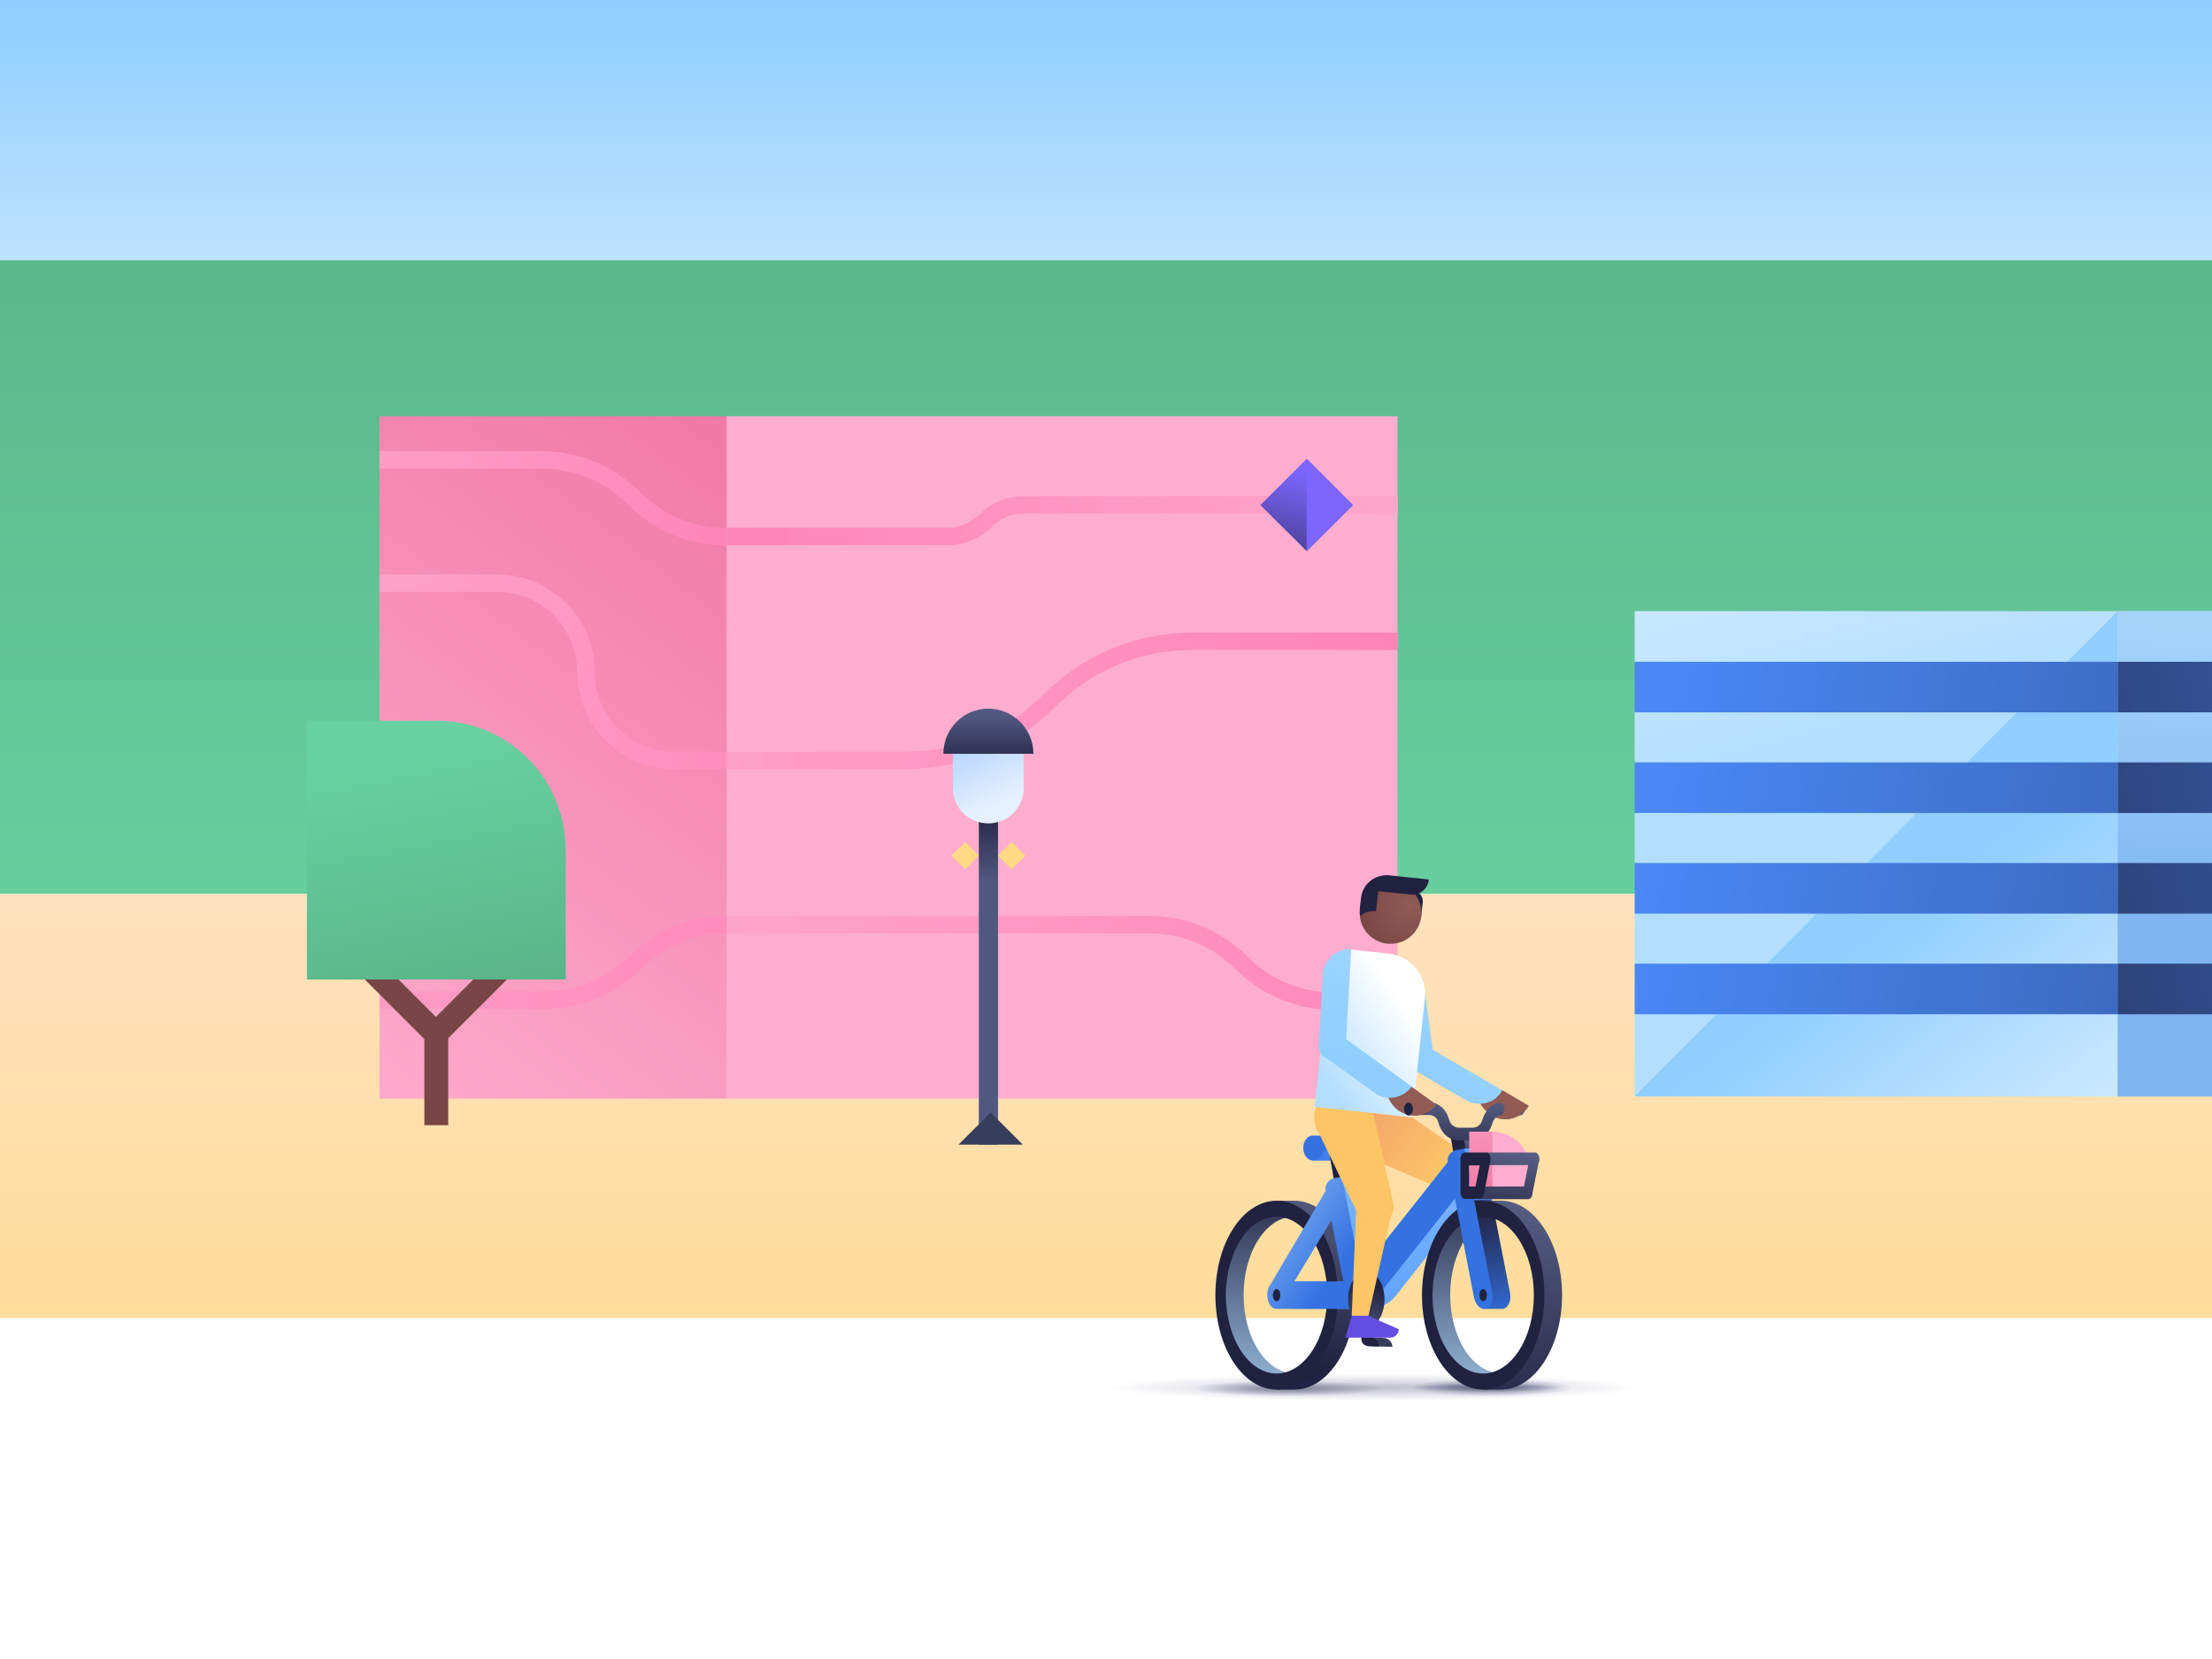 <svg width="960" height="720" viewBox="0 0 960 720" fill="none" xmlns="http://www.w3.org/2000/svg">
<rect x="0" y="0" width="960" height="720" fill="#333333" stroke="none"/>
<g clip-path="url(#clip0)">
<rect width="960" height="720" fill="white"/>
<path d="M960 0H0V388H960V0Z" fill="url(#paint0_linear)"/>
<path d="M967 0H0V113H967V0Z" fill="url(#paint1_linear)"/>
<path d="M960 388H0V572H960V388Z" fill="url(#paint2_linear)"/>
<path d="M606.539 180.667H315.309V476.802H606.539V180.667Z" fill="#FFADCE"/>
<path d="M315.309 180.667H164.699V476.802H315.309V180.667Z" fill="url(#paint3_linear)"/>
<path d="M606.539 274.514H517.786C493.197 274.514 470.016 284.116 452.727 301.528C436.718 317.532 415.587 326.238 392.919 326.238H315.309V333.792H392.919C417.508 333.792 440.689 324.19 457.978 306.777C473.987 290.774 495.118 282.067 517.786 282.067H606.539V274.514Z" fill="url(#paint4_linear)"/>
<path d="M315.309 326.238H292.769C273.558 326.238 258.062 310.618 258.062 291.542C258.062 268.24 239.108 249.292 215.799 249.292H164.699V256.846H215.799C235.009 256.846 250.506 272.465 250.506 291.542C250.506 314.843 269.46 333.792 292.769 333.792H315.309V326.238Z" fill="url(#paint5_linear)"/>
<path d="M541.479 415.219C530.081 403.825 514.969 397.551 498.832 397.551H315.309V405.105H498.832C512.92 405.105 526.239 410.61 536.228 420.597C547.627 431.991 562.739 438.265 578.876 438.265H606.154V430.711H578.876C564.788 430.711 551.469 425.206 541.479 415.219Z" fill="url(#paint6_linear)"/>
<path d="M315.309 397.551C299.429 397.551 284.444 403.697 273.174 414.963C263.313 424.822 250.25 430.199 236.418 430.199H164.699V437.753H236.418C252.299 437.753 267.283 431.607 278.553 420.34C288.414 410.482 301.478 405.105 315.309 405.105V397.551Z" fill="url(#paint7_linear)"/>
<path d="M315.309 229.191C301.093 229.191 287.774 223.557 277.785 213.571C266.258 202.048 251.018 195.775 234.753 195.775H164.699V203.328H234.753C248.969 203.328 262.416 208.834 272.406 218.948C283.804 230.343 299.044 236.744 315.309 236.744V229.191V229.191Z" fill="url(#paint8_linear)"/>
<path d="M606.537 215.364H444.273C436.974 215.364 430.186 218.18 425.063 223.302C421.349 227.015 416.354 229.063 411.103 229.063H315.564H315.436V236.617H315.564H411.103C418.403 236.617 425.191 233.8 430.314 228.679C434.028 224.966 439.023 222.918 444.273 222.918H606.537V215.364Z" fill="url(#paint9_linear)"/>
<path d="M567.093 239.177L546.986 219.205L567.093 199.104L587.2 219.205L567.093 239.177Z" fill="url(#paint10_linear)"/>
<path d="M567.092 239.177V199.104L587.199 219.205L567.092 239.177Z" fill="#7D66FF"/>
<path d="M1078.02 475.864H709.436V440.179L758.596 432.443L709.436 418.219V396.509L758.596 383.033L709.436 374.548V352.588L758.596 339.362L709.436 330.878V308.918L758.596 293.695L709.436 287.207V265.247H1078.02V475.864Z" fill="url(#paint11_linear)"/>
<path d="M709.436 475.864H919.055V265.247L709.436 475.864Z" fill="url(#paint12_linear)"/>
<path d="M1078.01 265.247H919.053V475.864H1078.01V265.247Z" fill="url(#paint13_linear)"/>
<path d="M919.055 287.207H709.436V309.167H919.055V287.207Z" fill="url(#paint14_linear)"/>
<path d="M919.055 330.877H709.436V352.838H919.055V330.877Z" fill="url(#paint15_linear)"/>
<path d="M919.055 374.548H709.436V396.508H919.055V374.548Z" fill="url(#paint16_linear)"/>
<path d="M919.055 418.219H709.436V440.179H919.055V418.219Z" fill="url(#paint17_linear)"/>
<path d="M1078.01 287.207H919.053V309.167H1078.01V287.207Z" fill="url(#paint18_linear)"/>
<path d="M1078.01 330.877H919.053V352.838H1078.01V330.877Z" fill="url(#paint19_linear)"/>
<path d="M1078.01 374.548H919.053V396.508H1078.01V374.548Z" fill="url(#paint20_linear)"/>
<path d="M1078.01 418.219H919.053V440.179H1078.01V418.219Z" fill="url(#paint21_linear)"/>
<path d="M194.54 488.324H184.166V448.891L189.417 441.209L194.54 448.891V488.324Z" fill="#784646"/>
<path d="M219.768 410.738L189.16 441.337L158.551 410.738H143.951L184.037 450.812L189.416 447.483L194.539 450.556L234.368 410.738H219.768Z" fill="#784646"/>
<path d="M245.512 368.872V425.078H133.195V312.795H189.418C220.411 312.667 245.512 337.889 245.512 368.872Z" fill="url(#paint22_linear)"/>
<path d="M424.809 496.775H433.133V343.395H424.809V496.775Z" fill="url(#paint23_linear)"/>
<path d="M433.135 371.305L439.026 365.416L445.045 371.305L439.026 377.323L433.135 371.305Z" fill="#FFDA84"/>
<path d="M412.898 371.305L418.918 365.416L424.809 371.305L418.918 377.323L412.898 371.305Z" fill="#FFDA84"/>
<path d="M444.276 341.986V326.623H413.539V341.986C413.539 350.436 420.327 357.35 428.907 357.35C437.488 357.35 444.276 350.564 444.276 341.986Z" fill="url(#paint24_linear)"/>
<path d="M428.908 307.546C439.666 307.546 448.503 316.38 448.503 327.135H409.441C409.441 316.252 418.15 307.546 428.908 307.546Z" fill="url(#paint25_linear)"/>
<path d="M415.973 496.775L429.932 482.82L443.892 496.775H415.973Z" fill="#373D5C"/>
<path d="M636.365 520.43L591.594 501.542L605.792 480.136L644.037 506.35C647.243 508.525 648.503 512.646 647.015 516.194C645.182 520.315 640.488 522.261 636.365 520.43Z" fill="url(#paint26_linear)"/>
<path d="M602.931 540.577L597.549 535.998L589.305 541.492L597.549 548.59L604.076 554.199C605.679 555.572 607.969 555.343 609.343 553.741L602.931 540.577Z" fill="url(#paint27_linear)"/>
<path d="M570.638 593.119C567.89 594.95 564.799 595.98 561.707 595.98C549.569 595.98 539.722 580.756 539.722 561.983C539.722 543.209 549.569 527.985 561.707 527.985C564.913 527.985 567.89 529.015 570.638 530.846C570.638 530.846 558.386 523.291 553.234 524.207C548.081 525.123 531.936 530.274 531.936 561.868C531.936 593.348 549.684 597.698 549.684 597.698H564.57L570.638 593.119Z" fill="url(#paint28_linear)"/>
<path d="M561.707 521.117H554.035C554.035 521.117 578.539 530.389 578.539 562.097C578.539 592.546 554.035 603.078 554.035 603.078H561.707C576.364 603.078 588.272 584.762 588.272 562.097C588.272 539.432 576.364 521.117 561.707 521.117Z" fill="url(#paint29_linear)"/>
<path d="M660.297 593.119C657.549 594.95 654.457 595.98 651.365 595.98C639.228 595.98 629.38 580.756 629.38 561.983C629.38 543.209 639.228 527.985 651.365 527.985C654.571 527.985 657.549 529.015 660.297 530.846C660.297 530.846 648.045 523.291 642.892 524.207C637.739 525.123 621.594 530.274 621.594 561.868C621.594 593.348 639.342 597.698 639.342 597.698H654.228L660.297 593.119Z" fill="url(#paint30_linear)"/>
<g opacity="0.75">
<path opacity="0.75" d="M596.632 608C660.87 608 713.084 605.367 713.084 602.162C713.084 598.957 660.984 596.324 596.632 596.324C532.394 596.324 480.18 598.957 480.18 602.162C480.18 605.367 532.394 608 596.632 608Z" fill="url(#paint31_radial)"/>
<path opacity="0.8" d="M647.359 606.054C667.054 606.054 683.084 604.337 683.084 602.162C683.084 599.987 667.054 598.27 647.359 598.27C627.664 598.27 611.633 599.987 611.633 602.162C611.633 604.337 627.664 606.054 647.359 606.054Z" fill="url(#paint32_radial)"/>
<path opacity="0.75" d="M558.387 606.054C581.403 606.054 600.067 604.566 600.067 602.62C600.067 600.674 581.403 599.186 558.387 599.186C535.371 599.186 516.707 600.674 516.707 602.62C516.707 604.566 535.371 606.054 558.387 606.054Z" fill="url(#paint33_radial)"/>
<path opacity="0.8" d="M644.953 604.108C662.931 604.108 677.473 603.192 677.473 602.162C677.473 601.132 662.931 600.216 644.953 600.216C626.976 600.216 612.434 601.132 612.434 602.162C612.434 603.192 627.09 604.108 644.953 604.108Z" fill="url(#paint34_radial)"/>
</g>
<path d="M590.678 492.842H576.594C574.418 492.842 572.586 495.246 572.586 498.222L571.097 497.879L569.494 503.717H576.594C578.197 503.717 579.8 502.801 580.83 500.97C581.861 499.367 583.464 498.222 585.067 498.222H594.571C594.685 495.361 592.853 492.842 590.678 492.842Z" fill="url(#paint35_linear)"/>
<path d="M582.435 512.531L579.572 495.933L584.038 495.017L586.901 511.615L582.435 512.531Z" fill="url(#paint36_linear)"/>
<path d="M578.999 512.531L576.137 495.933L580.488 495.017L583.465 511.615L578.999 512.531Z" fill="#212240"/>
<path d="M578.195 498.222H587.699C587.699 495.361 585.867 492.842 583.692 492.842H569.607C567.432 492.842 565.6 495.246 565.6 498.222C565.6 501.199 567.432 503.603 569.607 503.603C571.21 503.603 572.814 502.687 573.844 500.855C574.875 499.138 576.478 498.222 578.195 498.222Z" fill="#3471E1"/>
<path d="M636.021 504.289L598.12 552.138L590.104 510.7H582.432C579.913 511.158 582.547 514.248 583.005 516.767L590.677 556.145H561.821C559.646 556.145 557.699 558.777 557.699 562.097C557.699 565.417 559.417 568.05 561.821 568.05H593.081H594.226C598.692 567.935 602.814 565.875 605.677 562.441L639.113 520.201L636.021 504.289Z" fill="url(#paint37_linear)"/>
<path d="M554.036 521.117C539.379 521.117 527.471 539.432 527.471 562.097C527.471 584.762 539.379 603.078 554.036 603.078C568.693 603.078 580.601 584.762 580.601 562.097C580.601 539.432 568.693 521.117 554.036 521.117ZM554.036 596.095C541.898 596.095 532.051 580.87 532.051 562.097C532.051 543.324 541.898 528.099 554.036 528.099C566.288 528.099 576.021 543.324 576.021 562.097C576.021 580.87 566.174 596.095 554.036 596.095Z" fill="#212240"/>
<path d="M655.375 561.296L647.474 520.888L635.107 500.054L646.214 557.404L644.153 568.05H651.825C652.054 568.05 652.169 568.05 652.398 568.05C654.688 567.478 655.947 564.501 655.375 561.296Z" fill="url(#paint38_linear)"/>
<path d="M637.166 512.531L633.73 492.957L638.998 491.812L642.433 511.387L637.166 512.531Z" fill="url(#paint39_linear)"/>
<path d="M593.885 561.753C594.228 561.639 594.342 561.639 594.456 561.525C594.228 561.525 593.885 561.753 593.885 561.753Z" fill="url(#paint40_linear)"/>
<path d="M632.931 512.531L629.496 492.957L634.878 491.812L638.313 511.387L632.931 512.531Z" fill="url(#paint41_linear)"/>
<path d="M651.367 521.117H643.695C643.695 521.117 668.2 530.389 668.2 562.097C668.2 592.546 643.695 603.078 643.695 603.078H651.367C666.024 603.078 677.933 584.762 677.933 562.097C677.933 539.432 666.024 521.117 651.367 521.117Z" fill="url(#paint42_linear)"/>
<path d="M643.694 521.117C629.038 521.117 617.129 539.432 617.129 562.097C617.129 584.762 629.038 603.078 643.694 603.078C658.351 603.078 670.26 584.762 670.26 562.097C670.374 539.432 658.351 521.117 643.694 521.117ZM643.694 596.095C631.557 596.095 621.709 580.87 621.709 562.097C621.709 543.324 631.557 528.099 643.694 528.099C655.832 528.099 665.679 543.324 665.679 562.097C665.679 580.87 655.832 596.095 643.694 596.095Z" fill="#212240"/>
<path d="M628.349 504.289L590.448 552.138L582.432 510.7L578.997 511.387C576.478 511.844 574.875 514.363 575.333 516.881L551.172 557.862C550.371 558.892 550.027 560.38 550.027 562.097C550.027 565.417 551.745 568.05 554.15 568.05H585.41H586.555C591.02 567.935 595.143 565.875 598.005 562.441L631.441 520.201L634.647 509.669L628.349 504.289ZM561.707 556.145L577.852 529.473L583.005 556.145H561.707Z" fill="#3471E1"/>
<path d="M635.449 498.451H643.121L647.472 520.887H639.8L637.739 519.743L635.449 498.451Z" fill="url(#paint43_linear)"/>
<path d="M632.128 499.138C629.609 499.596 627.891 501.771 628.349 504.289L639.685 563.013C640.373 566.332 642.548 568.507 644.838 568.05C647.014 567.706 648.273 564.73 647.701 561.41L639.8 521.002L635.563 498.451L632.128 499.138Z" fill="#3471E1"/>
<path d="M643.695 559.464C642.779 559.464 642.092 560.609 642.092 562.097C642.092 563.585 642.893 564.73 643.695 564.73C644.611 564.73 645.298 563.585 645.298 562.097C645.298 560.609 644.611 559.464 643.695 559.464Z" fill="#212240"/>
<path d="M628.349 504.289L590.448 552.138L582.432 510.7L578.997 511.387C576.478 511.844 574.875 514.363 575.333 516.881L551.172 557.862C550.371 558.892 550.027 560.38 550.027 562.097C550.027 565.417 551.745 568.05 554.15 568.05H585.41H586.555C591.02 567.935 595.143 565.875 598.005 562.441L631.441 520.201L634.647 509.669L628.349 504.289ZM561.707 556.145L577.852 529.473L583.005 556.145H561.707Z" fill="url(#paint44_linear)"/>
<path d="M592.967 551.795C588.616 551.795 585.066 557.175 585.066 563.929C585.066 570.568 588.502 576.063 592.967 576.063C597.319 576.063 600.868 570.682 600.868 563.929C600.868 557.289 597.319 551.795 592.967 551.795Z" fill="url(#paint45_linear)"/>
<path d="M604.303 584.533L596.517 584.304C594.341 584.304 593.654 582.473 593.654 580.412L600.41 580.641C602.586 580.641 604.303 582.473 604.303 584.533Z" fill="url(#paint46_linear)"/>
<path d="M594.572 584.304C591.481 584.19 590.679 582.473 590.794 580.298L594.687 580.413C596.863 580.413 598.58 582.244 598.466 584.419L594.572 584.304Z" fill="#212240"/>
<path d="M554.035 559.464C553.119 559.464 552.432 560.609 552.432 562.097C552.432 563.585 553.233 564.73 554.035 564.73C554.951 564.73 555.638 563.585 555.638 562.097C555.638 560.609 554.951 559.464 554.035 559.464Z" fill="#212240"/>
<path d="M592.967 560.609C591.707 560.609 590.791 562.212 590.791 564.043C590.791 565.989 591.707 567.477 592.967 567.477C594.226 567.477 595.142 565.875 595.142 564.043C595.142 563.471 595.028 562.899 594.799 562.441C594.684 561.296 593.883 560.609 592.967 560.609Z" fill="url(#paint47_linear)"/>
<path d="M604.877 417.749L610.488 459.875C610.946 463.08 613.808 465.369 617.129 464.911C620.335 464.453 622.625 461.592 622.167 458.272L618.045 427.823C617.129 421.412 611.289 416.833 604.877 417.749Z" fill="url(#paint48_linear)"/>
<path d="M647.472 484.142C653.083 487.462 660.297 485.516 663.503 479.907L652.167 473.267L644.381 472.123L642.091 467.429C638.655 472.924 641.862 480.823 647.472 484.142Z" fill="#925B54"/>
<path d="M652.054 473.267L619.191 454.036C616.443 452.434 612.779 453.35 611.176 456.097C609.572 458.844 610.489 462.507 613.237 464.11L636.023 477.388C641.634 480.708 648.848 478.877 652.054 473.267Z" fill="url(#paint49_linear)"/>
<path d="M611.404 423.129C611.594 423.129 611.748 422.976 611.748 422.786C611.748 422.596 611.594 422.443 611.404 422.443C611.214 422.443 611.061 422.596 611.061 422.786C611.061 422.976 611.214 423.129 611.404 423.129Z" fill="#FFD066"/>
<path d="M594.228 503.602C601.374 503.602 607.167 497.811 607.167 490.667C607.167 483.523 601.374 477.732 594.228 477.732C587.082 477.732 581.289 483.523 581.289 490.667C581.289 497.811 587.082 503.602 594.228 503.602Z" fill="url(#paint50_linear)"/>
<path d="M597.089 514.821C592.967 513.905 588.959 516.996 588.73 521.346V521.46L586.669 570.454C586.554 572.171 587.928 574.117 589.646 574.46C591.592 574.804 593.425 573.544 593.768 571.713L604.074 525.81C605.333 520.773 602.127 515.851 597.089 514.821Z" fill="#FCC565"/>
<path d="M594.915 479.335C594.8 479.22 594.8 479.22 594.915 479.335C591.823 472.81 584.151 470.062 577.739 473.153C571.327 476.244 568.578 483.913 571.556 490.324C571.785 490.896 572.128 491.354 572.472 491.926L589.418 527.069C591.136 530.617 595.029 532.449 598.808 531.419C603.159 530.274 605.678 525.81 604.533 521.574L596.174 483.684C595.831 482.082 595.487 480.708 594.915 479.335Z" fill="#FCC565"/>
<path d="M577.167 418.436L570.525 480.365L612.892 484.944L618.389 433.203C619.419 423.587 612.434 414.888 602.816 413.857L589.533 412.484L586.327 412.026C582.434 411.568 577.625 414.43 577.167 418.436Z" fill="url(#paint51_linear)"/>
<path d="M659.953 478.533H651.594C647.701 478.533 644.609 481.739 643.35 485.974C642.777 488.035 641.174 489.408 639.228 489.408H633.044C631.212 489.408 629.495 488.035 628.922 485.974C627.777 481.51 624.342 478.419 620.334 478.419H611.174C611.174 478.419 611.288 479.678 611.288 481.166C611.288 482.654 611.174 483.914 611.174 483.914H620.334C622.166 483.914 623.884 485.287 624.342 487.348C625.487 491.812 628.922 494.903 632.93 494.903H639.457C643.35 494.903 646.442 491.698 647.701 487.462C648.274 485.402 649.877 484.028 651.823 484.028H659.839C660.869 484.028 661.785 482.769 661.785 481.281C661.9 479.793 660.984 478.533 659.953 478.533Z" fill="url(#paint52_linear)"/>
<path d="M609.344 481.281C609.344 482.883 610.26 484.028 611.29 484.028C612.321 484.028 613.237 482.769 613.237 481.281C613.237 479.793 612.321 478.533 611.29 478.533C610.26 478.533 609.344 479.793 609.344 481.281Z" fill="#212240"/>
<path d="M652.053 473.268C651.481 474.183 650.794 475.099 649.992 475.786C648.962 476.816 649.649 478.533 651.023 478.533C652.053 478.533 652.969 479.792 652.855 481.281C652.855 482.54 652.282 483.57 651.481 483.913C651.366 484.028 651.252 484.028 651.137 484.028C650.45 484.142 649.763 484.486 649.076 484.944C654.343 486.89 660.412 484.944 663.275 479.907L652.053 473.268Z" fill="#925B54"/>
<path d="M606.937 481.967C612.204 485.745 619.533 484.6 623.311 479.335L612.662 471.665L604.99 469.719L603.158 464.797C599.38 469.948 601.67 478.19 606.937 481.967Z" fill="#925B54"/>
<path d="M586.44 411.911L584.036 454.38C583.807 457.585 581.059 460.103 577.853 459.875C574.646 459.646 572.127 456.898 572.356 453.693L574.074 423.015C574.532 416.49 580.028 411.568 586.44 411.911Z" fill="url(#paint53_linear)"/>
<path d="M612.663 471.551L581.747 449.229C579.113 447.283 575.449 447.97 573.617 450.603C571.67 453.235 572.357 456.899 574.991 458.73L596.403 474.184C601.556 478.076 608.884 476.816 612.663 471.551Z" fill="url(#paint54_linear)"/>
<path d="M609.344 481.281C609.344 482.883 610.26 484.028 611.29 484.028C612.321 484.028 613.237 482.769 613.237 481.281C613.237 479.793 612.321 478.533 611.29 478.533C610.26 478.533 609.344 479.793 609.344 481.281Z" fill="#212240"/>
<path d="M647.586 514.935H664.189V507.723C664.189 498.566 656.746 491.125 647.586 491.125V514.935Z" fill="#FFADCE"/>
<path d="M647.702 491.125H637.625V514.935H647.702V491.125Z" fill="url(#paint55_linear)"/>
<path d="M660.984 516.881L663.961 502.115L667.969 503.603L664.878 518.713" fill="url(#paint56_linear)"/>
<path d="M663.275 514.935H641.977C641.977 514.935 642.091 516.194 642.091 517.682C642.091 519.17 641.977 520.43 641.977 520.43H663.275C664.305 520.43 665.107 519.17 665.107 517.682C665.221 516.194 664.305 514.935 663.275 514.935Z" fill="url(#paint57_linear)"/>
<path d="M666.251 500.168H644.953C644.953 500.168 645.068 501.428 645.068 502.916C645.068 504.518 644.953 505.663 644.953 505.663H666.251C667.282 505.663 668.083 504.404 668.083 502.916C668.083 501.428 667.167 500.168 666.251 500.168Z" fill="url(#paint58_linear)"/>
<path d="M646.785 503.946C646.899 503.603 646.899 503.259 646.899 502.916C646.899 501.313 645.983 500.168 645.067 500.168H635.678C634.647 500.168 633.846 501.428 633.846 502.916V517.568C633.846 519.171 634.762 520.315 635.678 520.315H642.205C643.121 520.315 643.808 519.4 644.037 518.14L646.785 503.946ZM640.372 514.935H637.51V505.778H642.205L640.372 514.935Z" fill="#212240"/>
<path d="M593.769 571.026H586.67L583.922 580.527H594.8H603.388C605.449 580.527 607.052 578.81 607.052 576.864L593.769 571.026Z" fill="#634EE1"/>
<path d="M616.784 397.603L617.471 391.536C617.7 389.017 615.868 386.728 613.349 386.499L606.593 385.812L604.532 386.27C603.845 392.68 608.539 398.518 614.952 399.205C615.868 399.205 616.784 398.518 616.784 397.603Z" fill="#212240"/>
<path d="M603.503 409.622C610.902 409.622 616.9 403.626 616.9 396.229C616.9 388.832 610.902 382.836 603.503 382.836C596.104 382.836 590.105 388.832 590.105 396.229C590.105 403.626 596.104 409.622 603.503 409.622Z" fill="url(#paint59_radial)"/>
<path d="M590.221 394.741C590.106 395.656 590.106 396.572 590.221 397.488C592.167 396 594.572 395.199 597.206 395.428L598.465 383.751C593.999 385.583 590.679 389.704 590.221 394.741Z" fill="#212240"/>
<path d="M612.092 388.216L594.572 386.384L594.801 384.209C595.145 381.348 599.839 379.631 602.702 379.859L620.107 381.691C619.764 385.812 616.099 388.674 612.092 388.216Z" fill="#212240"/>
<path d="M592.052 394.284L590.105 394.742L590.678 389.705C591.365 383.638 596.747 379.288 602.816 379.975" fill="#212240"/>
</g>
<defs>
<linearGradient id="paint0_linear" x1="480" y1="426.489" x2="480" y2="-533.488" gradientUnits="userSpaceOnUse">
<stop stop-color="#69D1A1"/>
<stop offset="1" stop-color="#3E845E"/>
</linearGradient>
<linearGradient id="paint1_linear" x1="483.5" y1="271.688" x2="483.5" y2="1.614" gradientUnits="userSpaceOnUse">
<stop offset="0.001" stop-color="white"/>
<stop offset="0.999" stop-color="#8FCEFF"/>
</linearGradient>
<linearGradient id="paint2_linear" x1="480" y1="230.772" x2="480" y2="688.161" gradientUnits="userSpaceOnUse">
<stop offset="0" stop-color="#FEE6DD"/>
<stop offset="0.999" stop-color="#FFDA84"/>
</linearGradient>
<linearGradient id="paint3_linear" x1="129.264" y1="474.338" x2="343.684" y2="192.037" gradientUnits="userSpaceOnUse">
<stop stop-color="#FFADCE"/>
<stop offset="1" stop-color="#F078A4"/>
</linearGradient>
<linearGradient id="paint4_linear" x1="181.04" y1="304.096" x2="605.719" y2="304.096" gradientUnits="userSpaceOnUse">
<stop stop-color="#FFADCE"/>
<stop offset="1" stop-color="#FF84B6"/>
</linearGradient>
<linearGradient id="paint5_linear" x1="58.059" y1="247.432" x2="415.789" y2="327.789" gradientUnits="userSpaceOnUse">
<stop stop-color="#FFADCE"/>
<stop offset="1" stop-color="#FF84B6"/>
</linearGradient>
<linearGradient id="paint6_linear" x1="225.499" y1="417.898" x2="651.202" y2="417.898" gradientUnits="userSpaceOnUse">
<stop stop-color="#FFADCE"/>
<stop offset="1" stop-color="#FF84B6"/>
</linearGradient>
<linearGradient id="paint7_linear" x1="-5.029" y1="411.406" x2="387.859" y2="421.452" gradientUnits="userSpaceOnUse">
<stop stop-color="#FFADCE"/>
<stop offset="1" stop-color="#FF84B6"/>
</linearGradient>
<linearGradient id="paint8_linear" x1="69.544" y1="175.31" x2="328.116" y2="226.789" gradientUnits="userSpaceOnUse">
<stop stop-color="#FFADCE"/>
<stop offset="1" stop-color="#FF84B6"/>
</linearGradient>
<linearGradient id="paint9_linear" x1="660.427" y1="226.036" x2="312.321" y2="226.036" gradientUnits="userSpaceOnUse">
<stop stop-color="#FFADCE"/>
<stop offset="1" stop-color="#FF84B6"/>
</linearGradient>
<linearGradient id="paint10_linear" x1="569.742" y1="205.1" x2="557.197" y2="270.981" gradientUnits="userSpaceOnUse">
<stop offset="0" stop-color="#7D66FF"/>
<stop offset="0.999" stop-color="#212240"/>
</linearGradient>
<linearGradient id="paint11_linear" x1="805.78" y1="46.938" x2="875.85" y2="304.795" gradientUnits="userSpaceOnUse">
<stop stop-color="white"/>
<stop offset="0.996" stop-color="#B2DEFF"/>
</linearGradient>
<linearGradient id="paint12_linear" x1="964.933" y1="566.642" x2="829.394" y2="390.278" gradientUnits="userSpaceOnUse">
<stop stop-color="white"/>
<stop offset="0.996" stop-color="#8FCEFF"/>
</linearGradient>
<linearGradient id="paint13_linear" x1="997.404" y1="404.328" x2="1002.97" y2="227.656" gradientUnits="userSpaceOnUse">
<stop offset="5.71646e-05" stop-color="#7EB5F0"/>
<stop offset="0.996" stop-color="#B2DEFF"/>
</linearGradient>
<linearGradient id="paint14_linear" x1="726.31" y1="285.268" x2="1452.8" y2="390.837" gradientUnits="userSpaceOnUse">
<stop offset="0" stop-color="#4988F5"/>
<stop offset="0.999" stop-color="#212240"/>
</linearGradient>
<linearGradient id="paint15_linear" x1="720.086" y1="328.096" x2="1446.57" y2="433.666" gradientUnits="userSpaceOnUse">
<stop offset="0" stop-color="#4988F5"/>
<stop offset="0.999" stop-color="#212240"/>
</linearGradient>
<linearGradient id="paint16_linear" x1="713.863" y1="370.924" x2="1440.35" y2="476.494" gradientUnits="userSpaceOnUse">
<stop offset="0" stop-color="#4988F5"/>
<stop offset="0.999" stop-color="#212240"/>
</linearGradient>
<linearGradient id="paint17_linear" x1="707.639" y1="413.753" x2="1434.13" y2="519.323" gradientUnits="userSpaceOnUse">
<stop offset="0" stop-color="#4988F5"/>
<stop offset="0.999" stop-color="#212240"/>
</linearGradient>
<linearGradient id="paint18_linear" x1="1242.48" y1="238.123" x2="727.171" y2="364.666" gradientUnits="userSpaceOnUse">
<stop offset="0" stop-color="#4988F5"/>
<stop offset="0.999" stop-color="#212240"/>
</linearGradient>
<linearGradient id="paint19_linear" x1="1253.27" y1="279.207" x2="737.96" y2="405.75" gradientUnits="userSpaceOnUse">
<stop offset="0" stop-color="#4988F5"/>
<stop offset="0.999" stop-color="#212240"/>
</linearGradient>
<linearGradient id="paint20_linear" x1="1264.05" y1="320.29" x2="748.749" y2="446.833" gradientUnits="userSpaceOnUse">
<stop offset="0" stop-color="#4988F5"/>
<stop offset="0.999" stop-color="#212240"/>
</linearGradient>
<linearGradient id="paint21_linear" x1="1274.84" y1="361.374" x2="759.538" y2="487.917" gradientUnits="userSpaceOnUse">
<stop offset="0" stop-color="#4988F5"/>
<stop offset="0.999" stop-color="#212240"/>
</linearGradient>
<linearGradient id="paint22_linear" x1="175.344" y1="324.795" x2="235.537" y2="622.414" gradientUnits="userSpaceOnUse">
<stop stop-color="#69D1A1"/>
<stop offset="1" stop-color="#3E845E"/>
</linearGradient>
<linearGradient id="paint23_linear" x1="428.935" y1="382.778" x2="428.935" y2="349.543" gradientUnits="userSpaceOnUse">
<stop stop-color="#515880"/>
<stop offset="1" stop-color="#212240"/>
</linearGradient>
<linearGradient id="paint24_linear" x1="434.481" y1="348.152" x2="410.116" y2="294.837" gradientUnits="userSpaceOnUse">
<stop offset="0" stop-color="#E6F1FF"/>
<stop offset="1" stop-color="#84B9FF"/>
</linearGradient>
<linearGradient id="paint25_linear" x1="428.936" y1="311.192" x2="428.936" y2="332.899" gradientUnits="userSpaceOnUse">
<stop stop-color="#515880"/>
<stop offset="1" stop-color="#212240"/>
</linearGradient>
<linearGradient id="paint26_linear" x1="638.96" y1="519.866" x2="576.731" y2="472.93" gradientUnits="userSpaceOnUse">
<stop offset="0" stop-color="#FFD066"/>
<stop offset="0.999" stop-color="#F0996E"/>
</linearGradient>
<linearGradient id="paint27_linear" x1="593.612" y1="552.442" x2="627.407" y2="523.834" gradientUnits="userSpaceOnUse">
<stop stop-color="#FF7D75"/>
<stop offset="1" stop-color="#CD4425"/>
</linearGradient>
<linearGradient id="paint28_linear" x1="551.319" y1="624.969" x2="551.319" y2="512.47" gradientUnits="userSpaceOnUse">
<stop stop-color="#B2DEFF"/>
<stop offset="1" stop-color="#212240"/>
</linearGradient>
<linearGradient id="paint29_linear" x1="577.718" y1="500.865" x2="563.66" y2="592.753" gradientUnits="userSpaceOnUse">
<stop stop-color="#616A8F"/>
<stop offset="1" stop-color="#212240"/>
</linearGradient>
<linearGradient id="paint30_linear" x1="640.958" y1="624.969" x2="640.958" y2="512.47" gradientUnits="userSpaceOnUse">
<stop stop-color="#B2DEFF"/>
<stop offset="1" stop-color="#212240"/>
</linearGradient>
<radialGradient id="paint31_radial" cx="0" cy="0" r="1" gradientUnits="userSpaceOnUse" gradientTransform="translate(596.59 602.159) rotate(90.001) scale(5.818 116.404)">
<stop stop-color="#212240" stop-opacity="0.51"/>
<stop offset="1" stop-color="#23266A" stop-opacity="0"/>
</radialGradient>
<radialGradient id="paint32_radial" cx="0" cy="0" r="1" gradientUnits="userSpaceOnUse" gradientTransform="translate(647.296 602.159) rotate(90.001) scale(3.879 35.697)">
<stop stop-color="#212240"/>
<stop offset="1" stop-color="#23266A" stop-opacity="0"/>
</radialGradient>
<radialGradient id="paint33_radial" cx="0" cy="0" r="1" gradientUnits="userSpaceOnUse" gradientTransform="translate(558.398 602.641) rotate(90.001) scale(3.393 41.716)">
<stop stop-color="#212240"/>
<stop offset="1" stop-color="#23266A" stop-opacity="0"/>
</radialGradient>
<radialGradient id="paint34_radial" cx="0" cy="0" r="1" gradientUnits="userSpaceOnUse" gradientTransform="translate(644.919 602.158) rotate(90.001) scale(1.94 32.457)">
<stop stop-color="#212240"/>
<stop offset="1" stop-color="#23266A" stop-opacity="0"/>
</radialGradient>
<linearGradient id="paint35_linear" x1="596.174" y1="483.606" x2="568.777" y2="512.709" gradientUnits="userSpaceOnUse">
<stop stop-color="#61A5FF"/>
<stop offset="1" stop-color="#3471E1"/>
</linearGradient>
<linearGradient id="paint36_linear" x1="584.765" y1="512.052" x2="581.614" y2="495.323" gradientUnits="userSpaceOnUse">
<stop stop-color="#616A8F"/>
<stop offset="1" stop-color="#212240"/>
</linearGradient>
<linearGradient id="paint37_linear" x1="597.134" y1="563.249" x2="600.693" y2="493.425" gradientUnits="userSpaceOnUse">
<stop stop-color="#61A5FF"/>
<stop offset="1" stop-color="#84B9FF"/>
</linearGradient>
<linearGradient id="paint38_linear" x1="639.917" y1="525.448" x2="654.945" y2="572.97" gradientUnits="userSpaceOnUse">
<stop stop-color="#212240"/>
<stop offset="1" stop-color="#3471E1"/>
</linearGradient>
<linearGradient id="paint39_linear" x1="638.176" y1="489.855" x2="637.847" y2="512.645" gradientUnits="userSpaceOnUse">
<stop stop-color="#616A8F"/>
<stop offset="1" stop-color="#212240"/>
</linearGradient>
<linearGradient id="paint40_linear" x1="594.281" y1="561.553" x2="594.068" y2="561.705" gradientUnits="userSpaceOnUse">
<stop stop-color="#4988F5"/>
<stop offset="1" stop-color="#3471E1"/>
</linearGradient>
<linearGradient id="paint41_linear" x1="634.053" y1="509.476" x2="633.888" y2="502.525" gradientUnits="userSpaceOnUse">
<stop stop-color="#616A8F"/>
<stop offset="1" stop-color="#212240"/>
</linearGradient>
<linearGradient id="paint42_linear" x1="666.86" y1="500.966" x2="650.049" y2="620.897" gradientUnits="userSpaceOnUse">
<stop stop-color="#616A8F"/>
<stop offset="1" stop-color="#212240"/>
</linearGradient>
<linearGradient id="paint43_linear" x1="641.451" y1="506.261" x2="641.771" y2="532.446" gradientUnits="userSpaceOnUse">
<stop stop-color="#61A5FF"/>
<stop offset="1" stop-color="#3471E1"/>
</linearGradient>
<linearGradient id="paint44_linear" x1="533.382" y1="497.638" x2="590.762" y2="536.223" gradientUnits="userSpaceOnUse">
<stop stop-color="#B2DEFF"/>
<stop offset="0.999" stop-color="#B2DEFF" stop-opacity="0"/>
</linearGradient>
<linearGradient id="paint45_linear" x1="587.348" y1="585.766" x2="594.619" y2="557.641" gradientUnits="userSpaceOnUse">
<stop stop-color="#616A8F"/>
<stop offset="1" stop-color="#212240"/>
</linearGradient>
<linearGradient id="paint46_linear" x1="598.598" y1="587.108" x2="597.11" y2="607.08" gradientUnits="userSpaceOnUse">
<stop stop-color="#373D5C"/>
<stop offset="1" stop-color="#212240"/>
</linearGradient>
<linearGradient id="paint47_linear" x1="588.756" y1="553.698" x2="607.42" y2="599.524" gradientUnits="userSpaceOnUse">
<stop offset="0" stop-color="#E6E8F5"/>
<stop offset="1" stop-color="#7EB5F0"/>
</linearGradient>
<linearGradient id="paint48_linear" x1="655.944" y1="392.112" x2="602.324" y2="451.985" gradientUnits="userSpaceOnUse">
<stop stop-color="#B2DEFF"/>
<stop offset="0.996" stop-color="#8FCEFF"/>
</linearGradient>
<linearGradient id="paint49_linear" x1="678.581" y1="412.384" x2="624.961" y2="472.257" gradientUnits="userSpaceOnUse">
<stop stop-color="#B2DEFF"/>
<stop offset="0.996" stop-color="#8FCEFF"/>
</linearGradient>
<linearGradient id="paint50_linear" x1="636.803" y1="522.727" x2="574.574" y2="475.792" gradientUnits="userSpaceOnUse">
<stop offset="0" stop-color="#FFD066"/>
<stop offset="0.999" stop-color="#F0996E"/>
</linearGradient>
<linearGradient id="paint51_linear" x1="611.361" y1="439.431" x2="572.113" y2="465.888" gradientUnits="userSpaceOnUse">
<stop stop-color="white"/>
<stop offset="0.997" stop-color="#B2DEFF"/>
</linearGradient>
<linearGradient id="paint52_linear" x1="636.5" y1="470.935" x2="636.5" y2="507.949" gradientUnits="userSpaceOnUse">
<stop stop-color="#616A8F"/>
<stop offset="1" stop-color="#212240"/>
</linearGradient>
<linearGradient id="paint53_linear" x1="601.916" y1="336.2" x2="574.638" y2="458.655" gradientUnits="userSpaceOnUse">
<stop stop-color="#B2DEFF"/>
<stop offset="0.996" stop-color="#8FCEFF"/>
</linearGradient>
<linearGradient id="paint54_linear" x1="619.792" y1="340.182" x2="592.514" y2="462.637" gradientUnits="userSpaceOnUse">
<stop stop-color="#B2DEFF"/>
<stop offset="0.996" stop-color="#8FCEFF"/>
</linearGradient>
<linearGradient id="paint55_linear" x1="628.912" y1="466.511" x2="648.134" y2="517.785" gradientUnits="userSpaceOnUse">
<stop stop-color="#FFADCE"/>
<stop offset="1" stop-color="#F078A4"/>
</linearGradient>
<linearGradient id="paint56_linear" x1="666.889" y1="493.962" x2="660.587" y2="536.795" gradientUnits="userSpaceOnUse">
<stop stop-color="#616A8F"/>
<stop offset="1" stop-color="#212240"/>
</linearGradient>
<linearGradient id="paint57_linear" x1="657.04" y1="492.513" x2="650.738" y2="535.346" gradientUnits="userSpaceOnUse">
<stop stop-color="#616A8F"/>
<stop offset="1" stop-color="#212240"/>
</linearGradient>
<linearGradient id="paint58_linear" x1="657.859" y1="492.634" x2="651.557" y2="535.466" gradientUnits="userSpaceOnUse">
<stop stop-color="#616A8F"/>
<stop offset="1" stop-color="#212240"/>
</linearGradient>
<radialGradient id="paint59_radial" cx="0" cy="0" r="1" gradientUnits="userSpaceOnUse" gradientTransform="translate(611.785 393.16) rotate(6.088) scale(23.171 23.164)">
<stop stop-color="#925B54"/>
<stop offset="0.999" stop-color="#784646"/>
</radialGradient>
<clipPath id="clip0">
<rect width="960" height="720" fill="white"/>
</clipPath>
</defs>
</svg>
